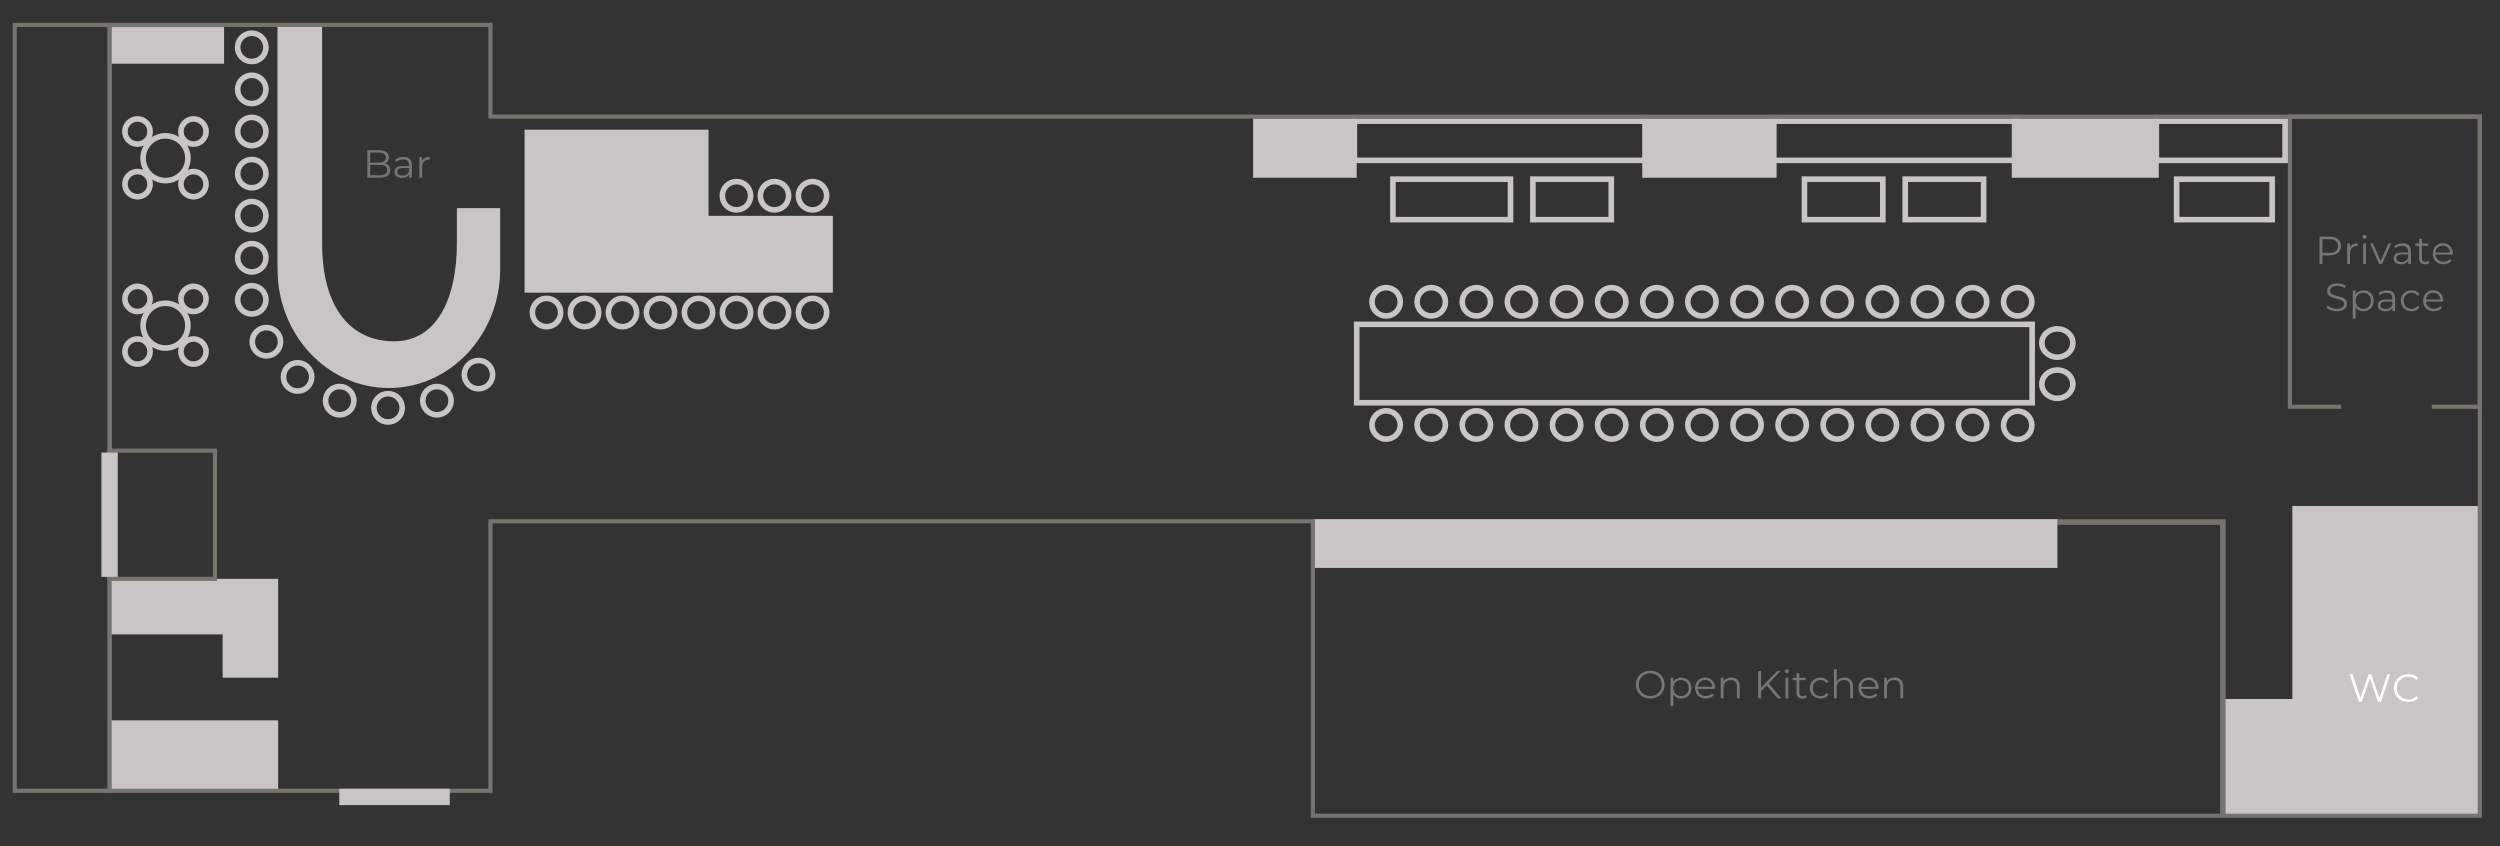 <?xml version="1.0" encoding="UTF-8"?>
<svg id="_レイヤー_2" data-name="レイヤー 2" xmlns="http://www.w3.org/2000/svg" xmlns:xlink="http://www.w3.org/1999/xlink" viewBox="0 0 446.51 151.14">
  <rect x="0" y="0" width="446.51" height="151.14" fill="#333333" stroke="none"/>
  <defs>
    <style>
      .cls-1 {
        fill: #fff;
      }

      .cls-2 {
        fill: #797672;
      }

      .cls-3, .cls-4, .cls-5, .cls-6 {
        fill: none;
      }

      .cls-7 {
        fill: #c9c5c5;
      }

      .cls-8 {
        clip-path: url(#clippath-1);
      }

      .cls-4, .cls-5 {
        stroke: #77736d;
      }

      .cls-4, .cls-5, .cls-6 {
        stroke-miterlimit: 10;
      }

      .cls-5 {
        stroke-width: .74px;
      }

      .cls-6 {
        stroke: #c9c5c5;
      }

      .cls-9 {
        clip-path: url(#clippath);
      }
    </style>
    <clipPath id="clippath">
      <rect class="cls-3" width="446.51" height="150.14"/>
    </clipPath>
    <clipPath id="clippath-1">
      <rect class="cls-3" y="1" width="446.51" height="150.14"/>
    </clipPath>
  </defs>
  <g id="map">
    <rect class="cls-5" x="2.63" y="4.45" width="16.95" height="136.79"/>
    <polygon class="cls-7" points="39.76 113.31 39.76 121.04 49.68 121.04 49.68 113.31 49.68 103.38 49.68 103.38 19.58 103.38 19.58 113.31 39.76 113.31"/>
    <rect class="cls-7" x="19.58" y="128.66" width="30.1" height="12.57"/>
    <polygon class="cls-7" points="397.31 145.69 409.42 145.69 442.91 145.69 442.91 90.37 409.42 90.37 409.42 124.85 397.31 124.85 397.31 145.69"/>
    <path class="cls-4" d="M235.22,93.24h161.79v52.6"/>
    <rect class="cls-7" x="234.48" y="92.73" width="132.98" height="8.7"/>
    <polyline class="cls-5" points="418.14 72.65 408.99 72.65 408.99 20.83 442.9 20.83 442.9 72.65 434.33 72.65"/>
    <g class="cls-9">
      <path class="cls-7" d="M49.57,48.08c0,11.72,8.9,21.22,19.88,21.22s19.88-9.5,19.88-21.22v-10.91h-7.73v6.26c0,10.12-3.72,17.53-11.21,17.53s-12.86-5.63-12.86-17.53V4.45h-7.97v43.64Z"/>
      <path class="cls-6" d="M82.93,66.91c0-1.4,1.13-2.53,2.53-2.53s2.53,1.13,2.53,2.53-1.13,2.53-2.53,2.53-2.53-1.13-2.53-2.53"/>
      <path class="cls-6" d="M142.59,55.82c0-1.4,1.13-2.53,2.53-2.53s2.53,1.13,2.53,2.53-1.13,2.53-2.53,2.53-2.53-1.13-2.53-2.53"/>
      <path class="cls-6" d="M135.8,55.82c0-1.4,1.13-2.53,2.53-2.53s2.53,1.13,2.53,2.53-1.13,2.53-2.53,2.53-2.53-1.13-2.53-2.53"/>
      <path class="cls-6" d="M129.01,55.82c0-1.4,1.13-2.53,2.53-2.53s2.53,1.13,2.53,2.53-1.13,2.53-2.53,2.53-2.53-1.13-2.53-2.53"/>
      <path class="cls-6" d="M142.59,34.96c0-1.4,1.13-2.53,2.53-2.53s2.53,1.13,2.53,2.53-1.13,2.53-2.53,2.53-2.53-1.13-2.53-2.53"/>
      <path class="cls-6" d="M135.8,34.96c0-1.4,1.13-2.53,2.53-2.53s2.53,1.13,2.53,2.53-1.13,2.53-2.53,2.53-2.53-1.13-2.53-2.53"/>
      <path class="cls-6" d="M129.01,34.96c0-1.4,1.13-2.53,2.53-2.53s2.53,1.13,2.53,2.53-1.13,2.53-2.53,2.53-2.53-1.13-2.53-2.53"/>
      <path class="cls-6" d="M122.23,55.82c0-1.4,1.13-2.53,2.53-2.53s2.53,1.13,2.53,2.53-1.13,2.53-2.53,2.53-2.53-1.13-2.53-2.53"/>
      <path class="cls-6" d="M115.44,55.82c0-1.4,1.13-2.53,2.53-2.53s2.53,1.13,2.53,2.53-1.13,2.53-2.53,2.53-2.53-1.13-2.53-2.53"/>
      <path class="cls-6" d="M108.65,55.82c0-1.4,1.13-2.53,2.53-2.53s2.53,1.13,2.53,2.53-1.13,2.53-2.53,2.53-2.53-1.13-2.53-2.53"/>
      <path class="cls-6" d="M101.87,55.82c0-1.4,1.13-2.53,2.53-2.53s2.53,1.13,2.53,2.53-1.13,2.53-2.53,2.53-2.53-1.13-2.53-2.53"/>
      <path class="cls-6" d="M95.08,55.82c0-1.4,1.13-2.53,2.53-2.53s2.53,1.13,2.53,2.53-1.13,2.53-2.53,2.53-2.53-1.13-2.53-2.53"/>
      <path class="cls-6" d="M75.51,71.56c0-1.4,1.13-2.53,2.53-2.53s2.53,1.13,2.53,2.53-1.13,2.53-2.53,2.53-2.53-1.13-2.53-2.53"/>
      <path class="cls-6" d="M66.78,72.84c0-1.4,1.13-2.53,2.53-2.53s2.53,1.13,2.53,2.53-1.13,2.53-2.53,2.53-2.53-1.13-2.53-2.53"/>
      <path class="cls-6" d="M58.14,71.56c0-1.4,1.13-2.53,2.53-2.53s2.53,1.13,2.53,2.53-1.13,2.53-2.53,2.53-2.53-1.13-2.53-2.53"/>
      <path class="cls-6" d="M50.62,67.32c0-1.4,1.13-2.53,2.53-2.53s2.53,1.13,2.53,2.53-1.13,2.53-2.53,2.53-2.53-1.13-2.53-2.53"/>
      <path class="cls-6" d="M45.05,61.03c0-1.4,1.13-2.53,2.53-2.53s2.53,1.13,2.53,2.53-1.13,2.53-2.53,2.53-2.53-1.13-2.53-2.53"/>
      <path class="cls-6" d="M42.44,53.55c0-1.4,1.13-2.53,2.53-2.53s2.53,1.13,2.53,2.53-1.13,2.53-2.53,2.53-2.53-1.13-2.53-2.53"/>
      <path class="cls-6" d="M42.44,46.04c0-1.4,1.13-2.53,2.53-2.53s2.53,1.13,2.53,2.53-1.13,2.53-2.53,2.53-2.53-1.13-2.53-2.53"/>
      <path class="cls-6" d="M42.44,38.52c0-1.4,1.13-2.53,2.53-2.53s2.53,1.13,2.53,2.53-1.13,2.53-2.53,2.53-2.53-1.13-2.53-2.53"/>
      <path class="cls-6" d="M42.44,31.01c0-1.4,1.13-2.53,2.53-2.53s2.53,1.13,2.53,2.53-1.13,2.53-2.53,2.53-2.53-1.14-2.53-2.53"/>
      <path class="cls-6" d="M42.44,23.49c0-1.4,1.13-2.53,2.53-2.53s2.53,1.13,2.53,2.53-1.13,2.53-2.53,2.53-2.53-1.13-2.53-2.53"/>
      <path class="cls-6" d="M42.44,15.97c0-1.4,1.13-2.53,2.53-2.53s2.53,1.13,2.53,2.53-1.13,2.53-2.53,2.53-2.53-1.13-2.53-2.53"/>
      <path class="cls-6" d="M42.44,8.46c0-1.4,1.13-2.53,2.53-2.53s2.53,1.13,2.53,2.53-1.13,2.53-2.53,2.53-2.53-1.13-2.53-2.53"/>
      <rect class="cls-6" x="385.13" y="21.64" width="23" height="7"/>
      <rect class="cls-6" x="316.49" y="21.64" width="43.73" height="7"/>
      <rect class="cls-6" x="241.9" y="21.64" width="52.02" height="7"/>
    </g>
    <g>
      <path class="cls-1" d="M426.91,120.43l-1.65,4.9h-.55l-1.44-4.18-1.44,4.18h-.54l-1.65-4.9h.53l1.41,4.22,1.46-4.22h.48l1.44,4.24,1.44-4.24h.5Z"/>
      <path class="cls-1" d="M427.56,122.89c0-1.44,1.09-2.49,2.57-2.49.71,0,1.36.24,1.79.71l-.33.33c-.4-.41-.89-.58-1.45-.58-1.18,0-2.07.87-2.07,2.03s.89,2.03,2.07,2.03c.56,0,1.05-.18,1.45-.59l.33.33c-.43.48-1.08.72-1.8.72-1.47,0-2.56-1.06-2.56-2.49Z"/>
    </g>
    <polygon class="cls-7" points="93.69 43.67 93.69 52.27 148.75 52.27 148.75 38.55 126.55 38.55 126.55 23.16 93.69 23.16 93.69 43.67"/>
    <rect class="cls-7" x="359.31" y="21.15" width="26.26" height="10.6"/>
    <rect class="cls-7" x="293.31" y="21.15" width="24" height="10.6"/>
    <rect class="cls-7" x="223.81" y="21.15" width="18.5" height="10.6"/>
    <rect class="cls-5" x="19.58" y="80.49" width="18.81" height="22.89"/>
    <polygon class="cls-5" points="19.58 141.24 87.6 141.24 87.6 93.1 234.48 93.1 234.48 145.69 442.9 145.69 442.9 20.83 87.6 20.83 87.6 4.45 19.58 4.45 19.58 141.24"/>
    <g class="cls-8">
      <rect class="cls-7" x="19.96" y="4.84" width="20.06" height="6.54"/>
      <rect class="cls-7" x="60.6" y="140.87" width="19.73" height="2.93"/>
      <rect class="cls-6" x="388.75" y="32" width="17.07" height="7.23"/>
      <rect class="cls-6" x="340.28" y="32" width="14" height="7.23"/>
      <rect class="cls-6" x="322.28" y="32" width="14" height="7.23"/>
      <rect class="cls-6" x="273.78" y="32" width="14" height="7.23"/>
      <rect class="cls-6" x="248.78" y="32" width="21" height="7.23"/>
      <g>
        <path class="cls-6" d="M36.15,21.9c.88.88.88,2.3,0,3.18-.88.88-2.3.88-3.18,0-.88-.88-.88-2.3,0-3.18.88-.88,2.3-.88,3.18,0"/>
        <path class="cls-6" d="M26.15,21.9c.88.88.88,2.3,0,3.18-.88.88-2.3.88-3.18,0-.88-.88-.88-2.3,0-3.18.88-.88,2.3-.88,3.18,0"/>
        <path class="cls-6" d="M36.15,31.3c.88.88.88,2.3,0,3.18-.88.88-2.3.88-3.18,0-.88-.88-.88-2.3,0-3.18.88-.88,2.3-.88,3.18,0"/>
        <path class="cls-6" d="M26.15,31.3c.88.88.88,2.3,0,3.18-.88.88-2.3.88-3.18,0-.88-.88-.88-2.3,0-3.18.88-.88,2.3-.88,3.18,0"/>
        <path class="cls-6" d="M32.39,25.43c1.56,1.56,1.56,4.1,0,5.66-1.56,1.56-4.09,1.56-5.66,0-1.56-1.56-1.56-4.1,0-5.66,1.56-1.56,4.1-1.56,5.66,0"/>
      </g>
      <g>
        <path class="cls-6" d="M36.15,51.8c.88.88.88,2.3,0,3.18-.88.88-2.3.88-3.18,0-.88-.88-.88-2.3,0-3.18.88-.88,2.3-.88,3.18,0"/>
        <path class="cls-6" d="M26.15,51.8c.88.88.88,2.3,0,3.18-.88.88-2.3.88-3.18,0-.88-.88-.88-2.3,0-3.18.88-.88,2.3-.88,3.18,0"/>
        <path class="cls-6" d="M36.15,61.2c.88.88.88,2.3,0,3.18-.88.88-2.3.88-3.18,0-.88-.88-.88-2.3,0-3.18.88-.88,2.3-.88,3.18,0"/>
        <path class="cls-6" d="M26.15,61.2c.88.88.88,2.3,0,3.18-.88.88-2.3.88-3.18,0-.88-.88-.88-2.3,0-3.18.88-.88,2.3-.88,3.18,0"/>
        <path class="cls-6" d="M32.39,55.33c1.56,1.56,1.56,4.1,0,5.66-1.56,1.56-4.09,1.56-5.66,0-1.56-1.56-1.56-4.1,0-5.66,1.56-1.56,4.1-1.56,5.66,0"/>
      </g>
      <rect class="cls-7" x="18.11" y="80.83" width="2.92" height="22.2"/>
      <g>
        <g>
          <rect class="cls-6" x="242.31" y="57.93" width="120.64" height="14"/>
          <path class="cls-6" d="M367.45,71.14c-1.53,0-2.77-1.13-2.77-2.53s1.24-2.53,2.77-2.53,2.77,1.13,2.77,2.53-1.24,2.53-2.77,2.53"/>
          <path class="cls-6" d="M367.45,63.79c-1.53,0-2.77-1.13-2.77-2.53s1.24-2.53,2.77-2.53,2.77,1.13,2.77,2.53-1.24,2.53-2.77,2.53"/>
        </g>
        <path class="cls-6" d="M349.78,53.9c0-1.4,1.13-2.53,2.53-2.53s2.53,1.13,2.53,2.53-1.13,2.53-2.53,2.53-2.53-1.13-2.53-2.53"/>
        <path class="cls-6" d="M341.73,53.9c0-1.4,1.13-2.53,2.53-2.53s2.53,1.13,2.53,2.53-1.13,2.53-2.53,2.53-2.53-1.13-2.53-2.53"/>
        <path class="cls-6" d="M333.67,53.9c0-1.4,1.13-2.53,2.53-2.53s2.53,1.13,2.53,2.53-1.13,2.53-2.53,2.53-2.53-1.13-2.53-2.53"/>
        <path class="cls-6" d="M325.61,53.9c0-1.4,1.13-2.53,2.53-2.53s2.53,1.13,2.53,2.53-1.13,2.53-2.53,2.53-2.53-1.13-2.53-2.53"/>
        <path class="cls-6" d="M317.56,53.9c0-1.4,1.13-2.53,2.53-2.53s2.53,1.13,2.53,2.53-1.13,2.53-2.53,2.53-2.53-1.13-2.53-2.53"/>
        <path class="cls-6" d="M309.5,53.9c0-1.4,1.13-2.53,2.53-2.53s2.53,1.13,2.53,2.53-1.13,2.53-2.53,2.53-2.53-1.13-2.53-2.53"/>
        <path class="cls-6" d="M301.44,53.9c0-1.4,1.13-2.53,2.53-2.53s2.53,1.13,2.53,2.53-1.13,2.53-2.53,2.53-2.53-1.13-2.53-2.53"/>
        <path class="cls-6" d="M293.39,53.9c0-1.4,1.13-2.53,2.53-2.53s2.53,1.13,2.53,2.53-1.13,2.53-2.53,2.53-2.53-1.13-2.53-2.53"/>
        <path class="cls-6" d="M285.33,53.9c0-1.4,1.13-2.53,2.53-2.53s2.53,1.13,2.53,2.53-1.13,2.53-2.53,2.53-2.53-1.13-2.53-2.53"/>
        <path class="cls-6" d="M277.27,53.9c0-1.4,1.13-2.53,2.53-2.53s2.53,1.13,2.53,2.53-1.13,2.53-2.53,2.53-2.53-1.13-2.53-2.53"/>
        <path class="cls-6" d="M269.21,53.9c0-1.4,1.13-2.53,2.53-2.53s2.53,1.13,2.53,2.53-1.13,2.53-2.53,2.53-2.53-1.13-2.53-2.53"/>
        <path class="cls-6" d="M261.16,53.9c0-1.4,1.13-2.53,2.53-2.53s2.53,1.13,2.53,2.53-1.13,2.53-2.53,2.53-2.53-1.13-2.53-2.53"/>
        <path class="cls-6" d="M253.1,53.9c0-1.4,1.13-2.53,2.53-2.53s2.53,1.13,2.53,2.53-1.13,2.53-2.53,2.53-2.53-1.13-2.53-2.53"/>
        <path class="cls-6" d="M245.04,53.9c0-1.4,1.13-2.53,2.53-2.53s2.53,1.13,2.53,2.53-1.13,2.53-2.53,2.53-2.53-1.13-2.53-2.53"/>
        <path class="cls-6" d="M349.78,75.9c0-1.4,1.13-2.53,2.53-2.53s2.53,1.13,2.53,2.53-1.13,2.53-2.53,2.53-2.53-1.13-2.53-2.53"/>
        <path class="cls-6" d="M341.73,75.9c0-1.4,1.13-2.53,2.53-2.53s2.53,1.13,2.53,2.53-1.13,2.53-2.53,2.53-2.53-1.13-2.53-2.53"/>
        <path class="cls-6" d="M333.67,75.9c0-1.4,1.13-2.53,2.53-2.53s2.53,1.13,2.53,2.53-1.13,2.53-2.53,2.53-2.53-1.13-2.53-2.53"/>
        <path class="cls-6" d="M325.61,75.9c0-1.4,1.13-2.53,2.53-2.53s2.53,1.13,2.53,2.53-1.13,2.53-2.53,2.53-2.53-1.13-2.53-2.53"/>
        <path class="cls-6" d="M317.56,75.9c0-1.4,1.13-2.53,2.53-2.53s2.53,1.13,2.53,2.53-1.13,2.53-2.53,2.53-2.53-1.13-2.53-2.53"/>
        <path class="cls-6" d="M309.5,75.9c0-1.4,1.13-2.53,2.53-2.53s2.53,1.13,2.53,2.53-1.13,2.53-2.53,2.53-2.53-1.13-2.53-2.53"/>
        <path class="cls-6" d="M301.44,75.9c0-1.4,1.13-2.53,2.53-2.53s2.53,1.13,2.53,2.53-1.13,2.53-2.53,2.53-2.53-1.13-2.53-2.53"/>
        <path class="cls-6" d="M293.39,75.9c0-1.4,1.13-2.53,2.53-2.53s2.53,1.13,2.53,2.53-1.13,2.53-2.53,2.53-2.53-1.13-2.53-2.53"/>
        <path class="cls-6" d="M285.33,75.9c0-1.4,1.13-2.53,2.53-2.53s2.53,1.13,2.53,2.53-1.13,2.53-2.53,2.53-2.53-1.13-2.53-2.53"/>
        <path class="cls-6" d="M277.27,75.9c0-1.4,1.13-2.53,2.53-2.53s2.53,1.13,2.53,2.53-1.13,2.53-2.53,2.53-2.53-1.13-2.53-2.53"/>
        <path class="cls-6" d="M269.21,75.9c0-1.4,1.13-2.53,2.53-2.53s2.53,1.13,2.53,2.53-1.13,2.53-2.53,2.53-2.53-1.13-2.53-2.53"/>
        <path class="cls-6" d="M261.16,75.9c0-1.4,1.13-2.53,2.53-2.53s2.53,1.13,2.53,2.53-1.13,2.53-2.53,2.53-2.53-1.13-2.53-2.53"/>
        <path class="cls-6" d="M253.1,75.9c0-1.4,1.13-2.53,2.53-2.53s2.53,1.13,2.53,2.53-1.13,2.53-2.53,2.53-2.53-1.13-2.53-2.53"/>
        <path class="cls-6" d="M245.04,75.9c0-1.4,1.13-2.53,2.53-2.53s2.53,1.13,2.53,2.53-1.13,2.53-2.53,2.53-2.53-1.13-2.53-2.53"/>
        <path class="cls-6" d="M357.84,53.9c0-1.4,1.13-2.53,2.53-2.53s2.53,1.13,2.53,2.53-1.13,2.53-2.53,2.53-2.53-1.13-2.53-2.53"/>
        <path class="cls-6" d="M357.84,75.96c0-1.4,1.13-2.53,2.53-2.53s2.53,1.13,2.53,2.53-1.13,2.53-2.53,2.53-2.53-1.13-2.53-2.53"/>
      </g>
    </g>
    <g>
      <path class="cls-2" d="M292.17,122.28c0-1.43,1.09-2.49,2.58-2.49s2.57,1.06,2.57,2.49-1.1,2.49-2.57,2.49-2.58-1.06-2.58-2.49ZM296.8,122.28c0-1.17-.88-2.03-2.05-2.03s-2.07.86-2.07,2.03.88,2.03,2.07,2.03,2.05-.86,2.05-2.03Z"/>
      <path class="cls-2" d="M302.1,122.89c0,1.12-.78,1.88-1.83,1.88-.59,0-1.09-.25-1.4-.73v2.05h-.5v-5.04h.48v.73c.3-.49.81-.76,1.42-.76,1.05,0,1.83.76,1.83,1.87ZM301.61,122.89c0-.85-.6-1.44-1.37-1.44s-1.37.58-1.37,1.44.59,1.44,1.37,1.44,1.37-.57,1.37-1.44Z"/>
      <path class="cls-2" d="M306.32,123.04h-3.08c.06.77.64,1.28,1.45,1.28.45,0,.85-.16,1.13-.48l.28.32c-.33.39-.84.6-1.42.6-1.15,0-1.93-.79-1.93-1.88s.76-1.87,1.8-1.87,1.79.76,1.79,1.87c0,.04,0,.1,0,.15ZM303.24,122.67h2.61c-.06-.72-.59-1.23-1.31-1.23s-1.24.5-1.3,1.23Z"/>
      <path class="cls-2" d="M310.73,122.59v2.14h-.5v-2.09c0-.78-.41-1.18-1.11-1.18-.79,0-1.29.49-1.29,1.33v1.93h-.5v-3.68h.48v.68c.27-.45.76-.71,1.4-.71.9,0,1.51.52,1.51,1.58Z"/>
      <path class="cls-2" d="M315.54,122.43l-1,1.02v1.29h-.52v-4.9h.52v2.96l2.88-2.96h.59l-2.12,2.22,2.27,2.68h-.62l-2-2.3Z"/>
      <path class="cls-2" d="M318.78,119.88c0-.19.16-.35.36-.35s.36.15.36.34c0,.2-.15.36-.36.36s-.36-.16-.36-.36ZM318.9,121.05h.5v3.68h-.5v-3.68Z"/>
      <path class="cls-2" d="M322.72,124.51c-.2.18-.49.26-.78.26-.69,0-1.08-.39-1.08-1.07v-2.23h-.66v-.42h.66v-.8h.5v.8h1.12v.42h-1.12v2.2c0,.43.22.67.64.67.2,0,.41-.06.55-.19l.17.36Z"/>
      <path class="cls-2" d="M323.25,122.89c0-1.1.8-1.87,1.9-1.87.62,0,1.15.25,1.44.73l-.37.25c-.25-.37-.64-.55-1.07-.55-.81,0-1.39.57-1.39,1.44s.59,1.44,1.39,1.44c.43,0,.82-.17,1.07-.54l.37.25c-.29.48-.82.73-1.44.73-1.1,0-1.9-.78-1.9-1.88Z"/>
      <path class="cls-2" d="M330.95,122.59v2.14h-.5v-2.09c0-.78-.41-1.18-1.11-1.18-.79,0-1.29.49-1.29,1.33v1.93h-.5v-5.2h.5v2.16c.27-.43.76-.67,1.38-.67.9,0,1.51.52,1.51,1.58Z"/>
      <path class="cls-2" d="M335.51,123.04h-3.08c.06.77.64,1.28,1.45,1.28.45,0,.85-.16,1.13-.48l.28.32c-.33.39-.84.6-1.42.6-1.15,0-1.93-.79-1.93-1.88s.76-1.87,1.8-1.87,1.79.76,1.79,1.87c0,.04,0,.1,0,.15ZM332.43,122.67h2.61c-.06-.72-.59-1.23-1.31-1.23s-1.24.5-1.3,1.23Z"/>
      <path class="cls-2" d="M339.92,122.59v2.14h-.5v-2.09c0-.78-.41-1.18-1.11-1.18-.79,0-1.29.49-1.29,1.33v1.93h-.5v-3.68h.48v.68c.27-.45.76-.71,1.4-.71.9,0,1.51.52,1.51,1.58Z"/>
    </g>
    <g>
      <path class="cls-2" d="M69.7,30.42c0,.83-.62,1.31-1.84,1.31h-2.25v-4.9h2.12c1.09,0,1.72.46,1.72,1.26,0,.56-.3.93-.75,1.11.63.14,1.01.55,1.01,1.22ZM66.12,27.26v1.78h1.56c.78,0,1.24-.3,1.24-.89s-.46-.89-1.24-.89h-1.56ZM69.18,30.38c0-.64-.47-.92-1.33-.92h-1.73v1.84h1.73c.86,0,1.33-.28,1.33-.92Z"/>
      <path class="cls-2" d="M73.56,29.45v2.28h-.48v-.57c-.22.38-.66.61-1.27.61-.83,0-1.34-.43-1.34-1.07,0-.57.36-1.04,1.42-1.04h1.17v-.22c0-.63-.36-.97-1.04-.97-.48,0-.92.17-1.23.43l-.22-.37c.37-.32.92-.5,1.5-.5.95,0,1.49.48,1.49,1.43ZM73.06,30.62v-.6h-1.16c-.71,0-.95.28-.95.66,0,.43.34.69.93.69s.97-.27,1.17-.75Z"/>
      <path class="cls-2" d="M76.76,28.02v.48s-.08,0-.12,0c-.77,0-1.24.49-1.24,1.36v1.88h-.5v-3.68h.48v.72c.23-.49.7-.75,1.38-.75Z"/>
    </g>
    <g>
      <path class="cls-2" d="M418.11,43.94c0,1.04-.76,1.67-2,1.67h-1.32v1.55h-.52v-4.9h1.83c1.25,0,2,.63,2,1.68ZM417.59,43.94c0-.78-.52-1.23-1.5-1.23h-1.3v2.45h1.3c.98,0,1.5-.45,1.5-1.22Z"/>
      <path class="cls-2" d="M421.08,43.45v.48s-.08,0-.12,0c-.77,0-1.24.49-1.24,1.36v1.88h-.5v-3.68h.48v.72c.23-.49.7-.75,1.38-.75Z"/>
      <path class="cls-2" d="M421.96,42.31c0-.19.16-.35.36-.35s.36.15.36.34c0,.2-.15.36-.36.36s-.36-.16-.36-.36ZM422.07,43.48h.5v3.68h-.5v-3.68Z"/>
      <path class="cls-2" d="M427.08,43.48l-1.64,3.68h-.51l-1.63-3.68h.52l1.38,3.14,1.39-3.14h.49Z"/>
      <path class="cls-2" d="M430.6,44.88v2.28h-.48v-.57c-.22.38-.66.61-1.27.61-.83,0-1.34-.43-1.34-1.07,0-.57.36-1.04,1.42-1.04h1.17v-.22c0-.63-.36-.97-1.04-.97-.48,0-.92.17-1.23.43l-.22-.37c.37-.31.92-.5,1.5-.5.95,0,1.49.48,1.49,1.43ZM430.1,46.05v-.6h-1.16c-.71,0-.95.28-.95.66,0,.43.34.69.93.69s.97-.27,1.17-.75Z"/>
      <path class="cls-2" d="M433.92,46.94c-.2.17-.49.26-.78.26-.69,0-1.08-.39-1.08-1.07v-2.23h-.66v-.42h.66v-.81h.5v.81h1.12v.42h-1.12v2.2c0,.43.22.67.64.67.2,0,.41-.06.55-.19l.17.36Z"/>
      <path class="cls-2" d="M438.07,45.47h-3.08c.06.77.64,1.28,1.45,1.28.45,0,.85-.16,1.13-.48l.28.32c-.33.39-.84.6-1.42.6-1.15,0-1.93-.78-1.93-1.88s.76-1.87,1.8-1.87,1.79.76,1.79,1.87c0,.04,0,.1,0,.15ZM434.98,45.1h2.61c-.06-.72-.59-1.23-1.31-1.23s-1.24.5-1.3,1.23Z"/>
      <path class="cls-2" d="M415.52,54.96l.2-.4c.35.34.97.6,1.62.6.92,0,1.32-.38,1.32-.87,0-1.34-3.02-.52-3.02-2.33,0-.72.56-1.34,1.81-1.34.55,0,1.13.16,1.52.43l-.17.41c-.42-.27-.91-.41-1.34-.41-.9,0-1.3.4-1.3.89,0,1.34,3.02.53,3.02,2.32,0,.72-.57,1.34-1.83,1.34-.74,0-1.46-.26-1.82-.64Z"/>
      <path class="cls-2" d="M423.95,53.72c0,1.12-.78,1.88-1.83,1.88-.59,0-1.09-.25-1.4-.73v2.05h-.5v-5.04h.48v.73c.3-.49.81-.76,1.42-.76,1.05,0,1.83.76,1.83,1.87ZM423.46,53.72c0-.85-.59-1.44-1.37-1.44s-1.37.58-1.37,1.44.59,1.44,1.37,1.44,1.37-.57,1.37-1.44Z"/>
      <path class="cls-2" d="M427.78,53.28v2.28h-.48v-.57c-.22.38-.66.61-1.27.61-.83,0-1.34-.43-1.34-1.07,0-.57.36-1.04,1.42-1.04h1.17v-.22c0-.63-.36-.97-1.04-.97-.48,0-.92.17-1.23.43l-.22-.37c.37-.32.92-.5,1.5-.5.95,0,1.49.48,1.49,1.43ZM427.29,54.45v-.6h-1.16c-.71,0-.95.28-.95.66,0,.43.34.69.93.69s.97-.27,1.17-.75Z"/>
      <path class="cls-2" d="M428.8,53.72c0-1.1.8-1.87,1.9-1.87.62,0,1.15.25,1.44.73l-.37.25c-.25-.37-.64-.55-1.07-.55-.81,0-1.39.57-1.39,1.44s.59,1.44,1.39,1.44c.43,0,.82-.17,1.07-.54l.37.25c-.29.48-.82.73-1.44.73-1.1,0-1.9-.78-1.9-1.88Z"/>
      <path class="cls-2" d="M436.35,53.87h-3.08c.06.77.64,1.28,1.45,1.28.45,0,.85-.16,1.13-.48l.28.32c-.33.39-.84.6-1.42.6-1.15,0-1.93-.79-1.93-1.88s.76-1.87,1.8-1.87,1.79.76,1.79,1.87c0,.04,0,.1,0,.15ZM433.27,53.5h2.61c-.06-.72-.59-1.23-1.31-1.23s-1.24.5-1.3,1.23Z"/>
    </g>
  </g>
</svg>